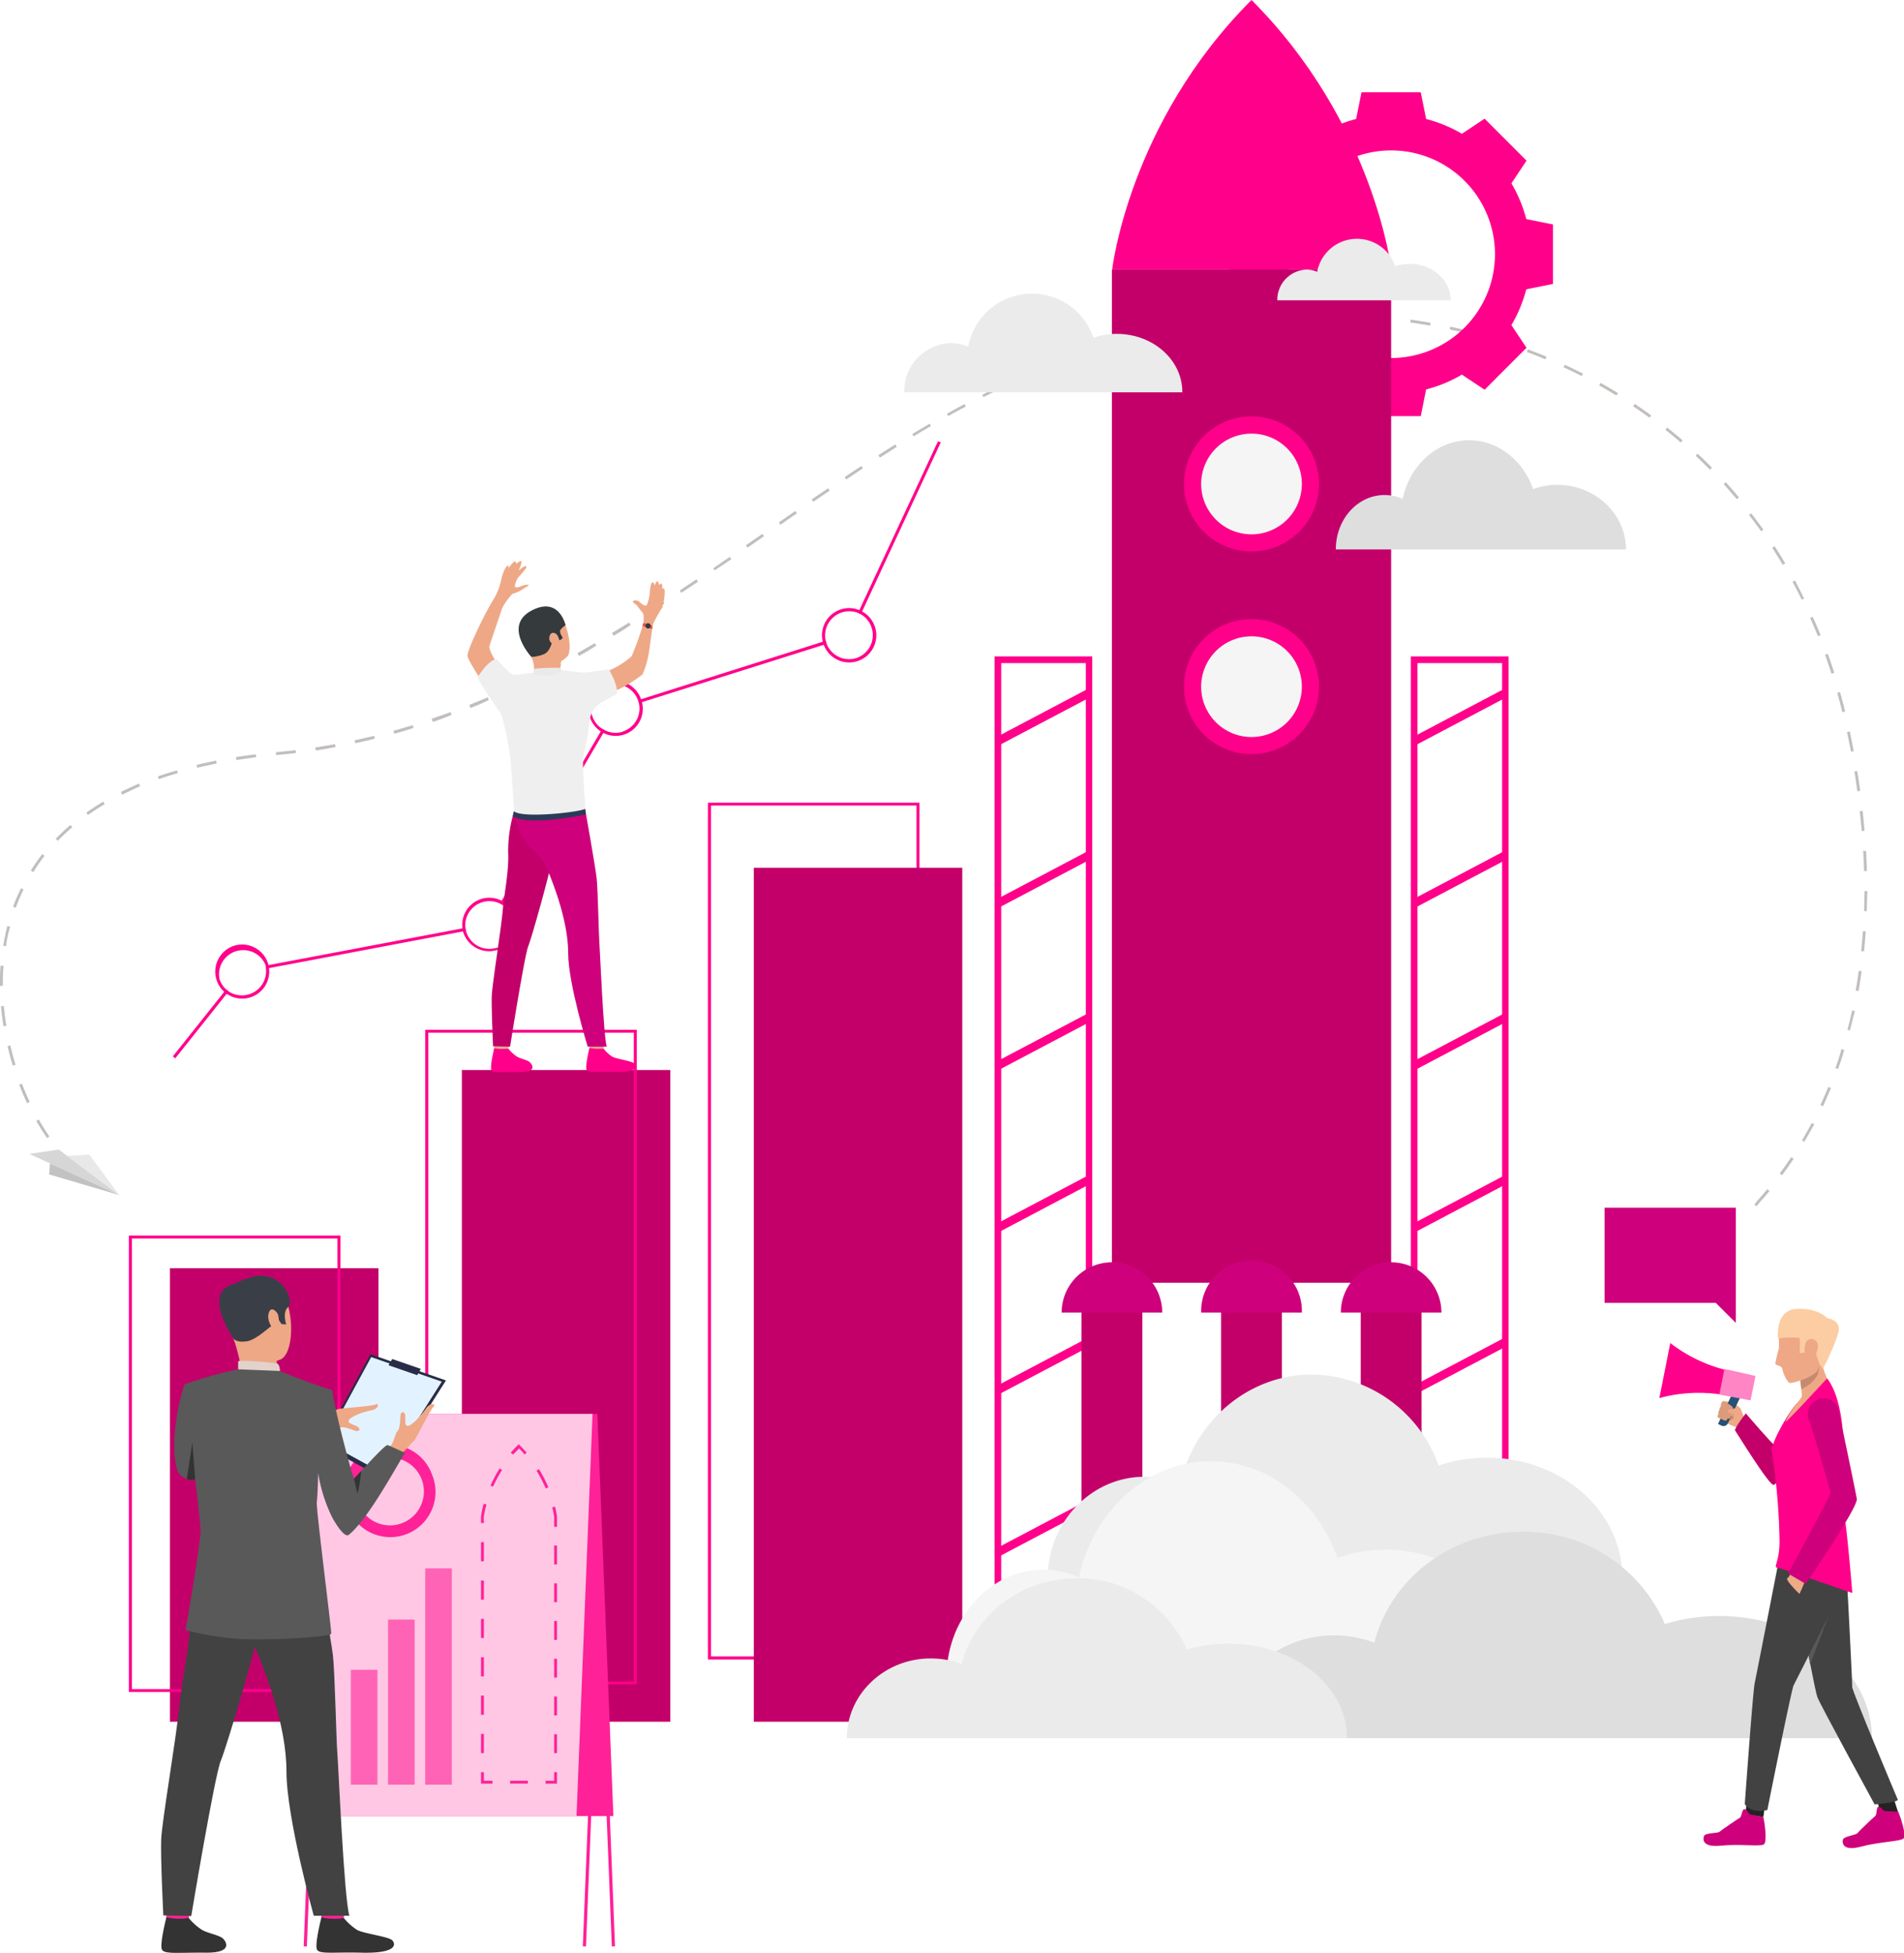 <svg xmlns="http://www.w3.org/2000/svg" viewBox="0 0 315 323.01"><defs><style>.cls-1{fill:#ff008a;}.cls-2{fill:#c2bebc;}.cls-3{fill:#d6d6d6;}.cls-4{fill:#e8e8e8;}.cls-5{fill:#c2c2c2;}.cls-6{fill:#ce007b;}.cls-7{fill:#c3006a;}.cls-8{fill:#ff2198;}.cls-9{fill:#ffc7e4;}.cls-10{fill:#f5f5f5;}.cls-11{fill:#ebebeb;}.cls-12{fill:#dedede;}.cls-13{fill:#ff63b5;}.cls-14{fill:#292c47;}.cls-15{fill:#e3f2ff;}.cls-16{fill:#eea886;}.cls-17{fill:#ead8cf;}.cls-18{fill:#da9b5b;}.cls-19{fill:#333;}.cls-20{fill:#424242;}.cls-21{fill:#3a3f47;}.cls-22{fill:#e2d2ca;}.cls-23{fill:#323657;}.cls-24{fill:#595959;}.cls-25{fill:#2b3b57;}.cls-26{fill:#efefef;}.cls-27{fill:#353a3d;}.cls-28{fill:#eaeaea;}.cls-29{fill:#e55353;}.cls-30{fill:#cf8c6c;}.cls-31{fill:#232323;}.cls-32{fill:#eea987;}.cls-33{fill:#fccca2;}.cls-34{fill:#c48a6f;}.cls-35{fill:#285173;}.cls-36{fill:#db9c7c;}.cls-37{fill:#ff85c4;}</style></defs><g id="Layer_2" data-name="Layer 2"><g id="&#x421;&#x43B;&#x43E;&#x439;_1" data-name="&#x421;&#x43B;&#x43E;&#x439; 1"><path class="cls-1" d="M152.12,274.51h-35V132.78h35ZM117.63,274h34V133.25h-34Z"></path><path class="cls-2" d="M290.65,199.52l-.42-.22a8.9,8.9,0,0,1,.91-1.13c.34-.39.76-.87,1.25-1.46l.36.31c-.49.59-.91,1.07-1.25,1.46A8.53,8.53,0,0,0,290.65,199.52Zm4.17-5.12-.38-.28c.65-.87,1.29-1.79,1.9-2.7l.4.26C296.12,192.61,295.48,193.52,294.82,194.4ZM10,191l-.09-.1.35-.32.08.09Zm288.54-2.1-.41-.25c.55-.93,1.09-1.91,1.61-2.88l.42.21C299.61,186.93,299.07,187.91,298.51,188.86ZM7.79,188.25c-.61-.88-1.21-1.83-1.78-2.83l.41-.23A32.29,32.29,0,0,0,8.18,188ZM301.6,183l-.43-.2c.46-1,.9-2,1.32-3l.43.18C302.51,180.93,302.06,182,301.6,183Zm-297.12-.5c-.46-1-.9-2-1.3-3.08l.44-.17c.4,1,.83,2.06,1.29,3Zm299.63-5.67-.45-.15c.37-1,.71-2.09,1-3.14l.45.14C304.83,174.7,304.47,175.76,304.11,176.79Zm-302-.56c-.32-1.06-.61-2.14-.86-3.22l.46-.11c.25,1.07.53,2.14.86,3.19Zm304-5.8-.46-.11c.27-1.06.53-2.14.77-3.22l.46.1C306.59,168.29,306.33,169.37,306.06,170.43ZM.58,169.74c-.18-1.1-.32-2.22-.41-3.31l.47,0c.09,1.08.23,2.18.41,3.28Zm306.89-5.8-.46-.09c.19-1.07.36-2.17.51-3.26l.47.06C307.84,161.75,307.66,162.86,307.47,163.94ZM0,163.1v-.45c0-1,0-1.94.1-2.89l.48,0c-.07.93-.11,1.89-.11,2.85,0,.15,0,.3,0,.44Zm308.39-5.75-.47,0c.11-1.08.2-2.19.27-3.29l.48,0C308.59,155.15,308.5,156.26,308.39,157.35ZM1,156.52l-.46-.07a31.57,31.57,0,0,1,.68-3.27l.46.12C1.36,154.34,1.13,155.43,1,156.52Zm307.89-5.8-.48,0c0-1.09.06-2.2.06-3.31h.48C308.89,148.5,308.87,149.62,308.84,150.72ZM2.61,150.15,2.16,150a32.23,32.23,0,0,1,1.32-3.07l.42.21A32.23,32.23,0,0,0,2.61,150.15Zm2.9-5.89L5.1,144A31.91,31.91,0,0,1,7,141.28l.37.29A31,31,0,0,0,5.51,144.26Zm302.87-.18c0-1.09-.07-2.2-.14-3.31l.48,0c.06,1.11.11,2.23.14,3.32Zm-298.82-5-.34-.33a32.88,32.88,0,0,1,2.43-2.28l.31.36C11.12,137.56,10.31,138.31,9.56,139.09ZM308,137.47c-.09-1.08-.2-2.19-.32-3.29l.47-.06c.12,1.11.23,2.22.32,3.31ZM14.56,134.81l-.28-.38c.89-.63,1.83-1.25,2.8-1.82l.24.41C16.36,133.59,15.43,134.19,14.56,134.81Zm5.65-3.37L20,131c1-.48,2-.95,3-1.38l.18.43C22.18,130.5,21.17,131,20.21,131.44Zm287.07-.55c-.14-1.08-.31-2.18-.48-3.28l.46-.07c.18,1.09.35,2.2.49,3.29Zm-281-2-.16-.45c1-.36,2.09-.7,3.17-1l.13.46C28.36,128.18,27.31,128.52,26.29,128.88ZM32.63,127l-.12-.46c1.06-.26,2.15-.5,3.25-.72l.09.47C34.76,126.52,33.67,126.76,32.63,127Zm6.48-1.29-.07-.47c1.07-.17,2.17-.32,3.29-.46l.06.47C41.28,125.41,40.18,125.56,39.11,125.73Zm6.56-.81,0-.47h0c1.08-.1,2.17-.21,3.24-.34l.06.47c-1.08.13-2.17.24-3.26.34Zm260.56-.57L306,123.2c-.14-.7-.28-1.41-.43-2.1l.46-.1c.15.7.3,1.41.43,2.11.08.39.15.77.22,1.15Zm-254-.22-.07-.47c1.09-.16,2.19-.34,3.27-.54l.08.47C54.47,123.78,53.36,124,52.27,124.13Zm6.54-1.19-.1-.46c1.07-.23,2.16-.48,3.23-.74l.11.46C61,122.46,59.89,122.71,58.81,122.94Zm6.45-1.57-.12-.46c1-.29,2.12-.6,3.17-.93l.14.46C67.4,120.76,66.32,121.07,65.26,121.37Zm6.36-2-.16-.45c1-.35,2.09-.72,3.12-1.1l.17.44C73.71,118.7,72.65,119.07,71.62,119.42Zm233.22-1.54c-.26-1.07-.55-2.15-.85-3.2l.46-.13c.3,1.06.59,2.14.85,3.21Zm-227-.76-.17-.44c1-.4,2-.82,3.06-1.26l.18.44C79.9,116.29,78.87,116.72,77.85,117.12Zm6.11-2.6-.2-.44c1-.45,2-.92,3-1.4l.21.42C86,113.59,85,114.06,84,114.52Zm6-2.89-.21-.42c1-.49,2-1,2.93-1.53l.22.42C91.89,110.62,90.9,111.14,89.93,111.63Zm213.1-.12c-.34-1-.7-2.1-1.07-3.13l.45-.16c.37,1,.73,2.09,1.07,3.15Zm-207.25-3-.23-.41c1-.53,1.91-1.08,2.88-1.64l.23.41C97.7,107.43,96.73,108,95.78,108.51Zm205-3.22c-.41-1-.84-2-1.29-3l.43-.19c.45,1,.89,2,1.3,3.06Zm-199.26-.11-.25-.4,2.83-1.73.25.41C103.4,104.05,102.45,104.63,101.52,105.18Zm5.64-3.49-.25-.4,2.78-1.79.26.4C109,100.51,108.07,101.12,107.16,101.69Zm190.93-2.44c-.49-1-1-2-1.52-2.94l.42-.22c.52,1,1,2,1.52,3ZM112.72,98.07l-.26-.39,2.75-1.85.27.4Zm5.5-3.71L118,94l2.73-1.88.27.39Zm176.72-.93c-.56-.94-1.14-1.89-1.73-2.81l.39-.26c.6.93,1.19,1.88,1.75,2.83ZM123.68,90.59l-.27-.39,2.72-1.89.27.39Zm167.68-2.71c-.64-.9-1.3-1.8-2-2.68l.37-.28c.67.87,1.34,1.78,2,2.68ZM129.12,86.81l-.27-.39,2.72-1.89.27.39C130.93,85.54,130,86.18,129.12,86.81ZM134.56,83l-.26-.39L137,80.77l.27.39Zm152.77-.42c-.7-.84-1.43-1.68-2.17-2.5l.35-.32c.74.82,1.48,1.67,2.18,2.52ZM140,79.31l-.26-.39,2.76-1.84.26.4ZM282.89,77.7c-.77-.78-1.56-1.56-2.36-2.31l.32-.35c.81.76,1.61,1.54,2.38,2.33Zm-137.32-2-.26-.4,2.8-1.78.25.4Zm132.5-2.5c-.83-.72-1.69-1.43-2.54-2.11l.29-.37c.86.69,1.72,1.4,2.56,2.12Zm-126.89-1-.25-.41,2.85-1.7.24.41C153.09,71,152.13,71.59,151.18,72.17Zm121.72-3.1c-.89-.65-1.8-1.28-2.71-1.89l.27-.4c.91.62,1.83,1.26,2.72,1.91Zm-116-.25-.24-.41c1-.55,1.95-1.09,2.91-1.6l.22.42C158.83,67.74,157.86,68.28,156.89,68.82Zm5.82-3.13-.21-.42c1-.51,2-1,3-1.48l.2.43C164.7,64.69,163.7,65.18,162.71,65.69Zm104.71-.29c-.94-.57-1.9-1.14-2.86-1.67l.23-.42c1,.54,1.93,1.11,2.87,1.68Zm-98.75-2.59-.2-.43c1-.46,2-.91,3.05-1.33l.18.43C170.7,61.91,169.68,62.35,168.67,62.81Zm93-.64c-1-.5-2-1-3-1.44l.2-.43c1,.46,2,1,3,1.45Zm-86.87-1.93-.17-.44c1-.41,2.09-.8,3.12-1.17l.16.45C176.85,59.44,175.81,59.83,174.77,60.24Zm80.87-.83c-1-.42-2-.83-3.08-1.21l.16-.45c1,.39,2.08.8,3.1,1.22ZM181,58l-.14-.45c1.05-.34,2.12-.67,3.17-1l.13.45C183.14,57.35,182.07,57.67,181,58Zm68.42-.91c-1-.34-2.11-.67-3.17-1l.14-.46c1.06.31,2.13.64,3.17,1Zm-62.06-.92-.12-.46,1.5-.37c.57-.13,1.16-.27,1.74-.39l.1.46-1.73.4C188.37,55.93,187.87,56.06,187.38,56.18Zm55.7-.92c-1.06-.26-2.14-.51-3.22-.75l.1-.46c1.08.23,2.17.49,3.24.75Zm-49.24-.53-.09-.46c1.08-.22,2.18-.42,3.26-.61l.08.47C196,54.32,194.92,54.52,193.84,54.73Zm42.77-.85c-1.07-.2-2.17-.37-3.27-.53l.07-.47c1.1.16,2.2.34,3.29.53Zm-36.25-.28-.07-.46c1.1-.17,2.21-.32,3.29-.45l.06.47C202.56,53.29,201.45,53.44,200.36,53.6Zm29.7-.67c-1.08-.12-2.19-.23-3.29-.32l0-.47c1.1.09,2.21.19,3.31.32Zm-23.13-.12,0-.48c1.1-.1,2.22-.19,3.31-.26l0,.47C209.14,52.61,208,52.7,206.93,52.81Zm16.54-.41c-1.1,0-2.21-.09-3.31-.11v-.47c1.1,0,2.22,0,3.32.11Zm-9.93,0,0-.47c1.11,0,2.23-.07,3.32-.09v.48C215.75,52.29,214.64,52.32,213.54,52.36Z"></path><path class="cls-1" d="M252.51,36.24a23,23,0,0,0-2.46-5.91l2.5-3.76-3.47-3.47-3.46-3.47-3.76,2.5a23,23,0,0,0-5.92-2.45l-.89-4.42h-9.8l-.89,4.42a23,23,0,0,0-5.92,2.45l-3.76-2.5-3.47,3.47-3.46,3.47,2.5,3.76a22.65,22.65,0,0,0-2.46,5.91l-4.42.89v9.81l4.42.89a22.86,22.86,0,0,0,2.46,5.92l-2.5,3.75L211.21,61l3.47,3.47,3.76-2.5a22.69,22.69,0,0,0,5.92,2.45l.89,4.42h9.8l.89-4.42a22.69,22.69,0,0,0,5.92-2.45l3.76,2.5L249.08,61l3.47-3.47-2.5-3.75a23.21,23.21,0,0,0,2.46-5.92l4.42-.89V37.13Zm-22.36,23A17.18,17.18,0,1,1,247.33,42,17.18,17.18,0,0,1,230.15,59.22Z"></path><path class="cls-1" d="M37.43,163.66a3.12,3.12,0,0,0,.4.32l-.32.4L29,175.06l-.4-.32,8.5-10.68Z"></path><path class="cls-1" d="M77,153.47a3.06,3.06,0,0,0,.1.51l-.51.09-32.06,6.07-.5.09a4.37,4.37,0,0,0-.09-.5l.5-.09,32.06-6.07Z"></path><path class="cls-1" d="M100.08,120.79l-.26.45-16.38,28-.26.44a3.83,3.83,0,0,0-.44-.25L83,149l16.38-28,.25-.44A4,4,0,0,0,100.08,120.79Z"></path><path class="cls-1" d="M136.68,106.27a2.25,2.25,0,0,0,.08.24l-31,9.78c0-.08,0-.16-.07-.24l-.09-.24L136.61,106A2.33,2.33,0,0,0,136.68,106.27Z"></path><path class="cls-1" d="M155.64,73.18l-13,27.95-.21.46-.47-.22.22-.46L155.18,73Z"></path><path class="cls-1" d="M38.75,156.44a4.49,4.49,0,0,0-2.93,5.63,4.37,4.37,0,0,0,1.29,2,4,4,0,0,0,.4.32,4.48,4.48,0,0,0,7-4.24,4,4,0,0,0-.09-.5c0-.09-.05-.18-.07-.27A4.5,4.5,0,0,0,38.75,156.44ZM44,160.23A4,4,0,0,1,37.83,164a3.12,3.12,0,0,1-.4-.32,3.87,3.87,0,0,1-1.12-1.75,4,4,0,0,1,7.58-2.39l.06.21A4.37,4.37,0,0,1,44,160.23Z"></path><path class="cls-1" d="M83.44,149.25A4.91,4.91,0,0,0,83,149a4.48,4.48,0,0,0-6.49,4.57,4.37,4.37,0,0,0,.09.5c0,.09.05.18.08.27a4.49,4.49,0,0,0,8.56-2.7A4.55,4.55,0,0,0,83.44,149.25Zm-1.29,7.53a4,4,0,0,1-5-2.6l-.06-.2a3.06,3.06,0,0,1-.1-.51,4,4,0,0,1,5.73-4,3.83,3.83,0,0,1,.44.25,4,4,0,0,1-1,7.09Z"></path><path class="cls-1" d="M106.05,115.65a4.48,4.48,0,0,0-8.47,2.94,4.45,4.45,0,0,0,1.8,2.39l.44.26a4.48,4.48,0,0,0,6.38-5.1c0-.08,0-.16-.07-.25A2.25,2.25,0,0,0,106.05,115.65Zm-3,5.38a3.9,3.9,0,0,1-3-.24,4,4,0,1,1,5.48-5l.09.24c0,.08,0,.16.07.24A4,4,0,0,1,103.05,121Z"></path><path class="cls-1" d="M142.59,101.13a3.88,3.88,0,0,0-.46-.22,4.43,4.43,0,0,0-3-.11,4.48,4.48,0,0,0-3,5.38,2.17,2.17,0,0,0,.07.24c0,.08.05.17.08.24a4.49,4.49,0,1,0,6.32-5.53Zm-.93,7.73a4,4,0,0,1-4.9-2.35,2.25,2.25,0,0,1-.08-.24,2.33,2.33,0,0,1-.07-.25,4,4,0,0,1,5.3-4.65l.47.22a4,4,0,0,1-.72,7.27Z"></path><path class="cls-1" d="M180.7,284.19H164.54V108.58H180.7Zm-15.06-1.11h14V109.69h-14Z"></path><rect class="cls-1" x="164.11" y="278.96" width="17.03" height="1.4" transform="translate(-110.5 112.77) rotate(-27.8)"></rect><rect class="cls-1" x="164.11" y="252.13" width="17.03" height="1.4" transform="translate(-97.98 109.67) rotate(-27.8)"></rect><rect class="cls-1" x="164.11" y="225.29" width="17.03" height="1.4" transform="translate(-85.47 106.57) rotate(-27.8)"></rect><rect class="cls-1" x="164.11" y="198.45" width="17.03" height="1.4" transform="translate(-72.98 103.56) rotate(-27.82)"></rect><rect class="cls-1" x="164.11" y="171.62" width="17.03" height="1.4" transform="translate(-60.46 100.46) rotate(-27.82)"></rect><rect class="cls-1" x="164.11" y="144.78" width="17.03" height="1.4" transform="translate(-47.93 97.32) rotate(-27.81)"></rect><rect class="cls-1" x="164.11" y="117.94" width="17.03" height="1.4" transform="translate(-35.41 94.22) rotate(-27.81)"></rect><path class="cls-1" d="M249.57,284.19H233.41V108.58h16.16Zm-15.06-1.11h14V109.69h-14Z"></path><rect class="cls-1" x="232.98" y="278.96" width="17.03" height="1.4" transform="translate(-102.56 144.9) rotate(-27.8)"></rect><rect class="cls-1" x="232.98" y="252.13" width="17.03" height="1.4" transform="translate(-90.04 141.81) rotate(-27.8)"></rect><rect class="cls-1" x="232.98" y="225.29" width="17.03" height="1.4" transform="translate(-77.53 138.71) rotate(-27.8)"></rect><rect class="cls-1" x="232.98" y="198.45" width="17.03" height="1.4" transform="translate(-65.03 135.71) rotate(-27.82)"></rect><rect class="cls-1" x="232.98" y="171.62" width="17.03" height="1.4" transform="translate(-52.51 132.61) rotate(-27.82)"></rect><rect class="cls-1" x="232.98" y="144.78" width="17.03" height="1.4" transform="translate(-39.98 129.46) rotate(-27.81)"></rect><rect class="cls-1" x="232.98" y="117.94" width="17.03" height="1.4" transform="translate(-27.46 126.36) rotate(-27.81)"></rect><polygon class="cls-3" points="19.73 197.69 4.85 190.88 9.72 190.16 19.73 197.69"></polygon><polygon class="cls-4" points="19.73 197.69 14.78 191 11.1 191.2 19.73 197.69"></polygon><polygon class="cls-5" points="8.27 192.45 8.13 194.27 19.73 197.69 8.27 192.45"></polygon><polygon class="cls-6" points="265.46 199.78 287.18 199.78 287.18 215.52 287.18 218.83 283.86 215.52 265.46 215.52 265.46 199.78"></polygon><rect class="cls-7" x="183.96" y="44.59" width="46.19" height="167.6"></rect><rect class="cls-7" x="124.71" y="143.55" width="34.49" height="141.26"></rect><rect class="cls-7" x="76.41" y="177" width="34.49" height="107.81"></rect><path class="cls-1" d="M105.35,278.63h-35V170.35h35Zm-34.49-.47h34V170.82h-34Z"></path><rect class="cls-7" x="28.12" y="209.79" width="34.49" height="75.02"></rect><path class="cls-1" d="M56.32,279.89h-35v-75.5h35Zm-34.49-.48h34V204.87h-34Z"></path><polygon class="cls-8" points="96.95 321.98 96.42 321.96 99.06 255.7 53.41 255.7 50.77 321.98 50.24 321.96 52.91 255.17 99.61 255.17 96.95 321.98"></polygon><polygon class="cls-8" points="101.22 321.98 98.58 255.7 52.93 255.7 55.57 321.96 55.05 321.98 52.38 255.17 99.09 255.17 101.75 321.96 101.22 321.98"></polygon><polygon class="cls-8" points="55.31 300.42 101.48 300.42 98.83 233.89 52.66 233.89 55.31 300.42"></polygon><polygon class="cls-9" points="95.38 300.42 49.2 300.42 51.85 233.89 98.03 233.89 95.38 300.42"></polygon><path class="cls-8" d="M71.57,244.2a7.48,7.48,0,1,0-14.09,5,3.66,3.66,0,0,0,.18.46,7.48,7.48,0,0,0,13.91-5.5ZM66.41,252a5.59,5.59,0,0,1-6.16-1.65,5.52,5.52,0,0,1-.87-1.39c-.05-.12-.1-.23-.14-.35a5.62,5.62,0,0,1,5.11-7.5A5.61,5.61,0,0,1,66.41,252Z"></path><path class="cls-1" d="M207.05,0C186.73,20.33,184,44.59,184,44.59h46.19S227.38,20.33,207.05,0Z"></path><path class="cls-8" d="M86.81,240.61c-.3-.36-.62-.71-.94-1-.33.33-.65.68-1,1l-.36-.31c.36-.43.75-.84,1.14-1.23l.17-.17.16.17a16.6,16.6,0,0,1,1.14,1.23Z"></path><path class="cls-8" d="M80.05,290h-.47v-3.17h.47Zm0-6.34h-.47v-3.18h.47Zm0-6.35h-.47v-3.17h.47Zm0-6.34h-.47v-3.18h.47Zm0-6.35h-.47v-3.17h.47Zm0-6.35h-.47v-3.17h.47Zm0-6.34h-.47v-1h0a13.28,13.28,0,0,1,.45-2.19l.46.13a15.75,15.75,0,0,0-.46,2.08Zm1.53-6-.43-.19a22.54,22.54,0,0,1,1.51-2.83l.4.25A22.93,22.93,0,0,0,81.58,245.9Z"></path><polygon class="cls-8" points="81.48 295.05 79.58 295.05 79.58 293.15 80.05 293.15 80.05 294.57 81.48 294.57 81.48 295.05"></polygon><rect class="cls-8" x="84.4" y="294.57" width="2.93" height="0.47"></rect><polygon class="cls-8" points="92.15 295.05 90.26 295.05 90.26 294.57 91.68 294.57 91.68 293.15 92.15 293.15 92.15 295.05"></polygon><path class="cls-8" d="M92.15,290h-.47v-3.12h.47Zm0-6.24h-.47v-3.12h.47Zm0-6.25h-.47v-3.12h.47Zm0-6.24h-.47v-3.12h.47Zm0-6.24h-.47v-3.12h.47Zm0-6.24h-.47v-3.13h.47Z"></path><path class="cls-8" d="M92.15,252.57h-.47v-1.64a13,13,0,0,0-.32-1.58l.46-.12a12,12,0,0,1,.33,1.66v1.68Z"></path><path class="cls-8" d="M90.29,246.22a22.12,22.12,0,0,0-1.53-2.94l.41-.25a21.8,21.8,0,0,1,1.55,3Z"></path><path class="cls-10" d="M235.59,263.87a18.89,18.89,0,0,0-5.45.8A15.59,15.59,0,0,0,201,266.54a11.45,11.45,0,0,0-4-.73A10.62,10.62,0,0,0,186,276.16h64.88C250.92,269.37,244.06,263.87,235.59,263.87Z"></path><path class="cls-11" d="M184.76,55.23a12,12,0,0,0-3.87.63,10.73,10.73,0,0,0-20.71,1.48,7.2,7.2,0,0,0-2.86-.58,7.94,7.94,0,0,0-7.72,8.14h46C195.64,59.56,190.77,55.23,184.76,55.23Z"></path><path class="cls-11" d="M233.24,43.65a7.61,7.61,0,0,0-2.41.39,6.69,6.69,0,0,0-12.91.92,4.6,4.6,0,0,0-1.78-.36,5,5,0,0,0-4.82,5.08H240C240,46.35,237,43.65,233.24,43.65Z"></path><path class="cls-12" d="M257.64,80.2a11.9,11.9,0,0,0-4,.7c-1.66-4.73-5.77-8.07-10.58-8.07-5.35,0-9.84,4.13-11,9.7a7.32,7.32,0,0,0-3-.64c-4.45,0-8.06,4-8.06,9H269C269,85,263.91,80.2,257.64,80.2Z"></path><rect class="cls-13" x="70.35" y="259.44" width="4.4" height="35.78"></rect><rect class="cls-13" x="64.2" y="267.91" width="4.4" height="27.31"></rect><rect class="cls-13" x="58.04" y="276.22" width="4.4" height="19"></rect><polygon class="cls-14" points="53.16 238.96 63.45 244.61 73.78 228.35 61.28 224.01 53.16 238.96"></polygon><polygon class="cls-15" points="53.81 238.47 63.43 243.76 73.09 228.55 61.41 224.49 53.81 238.47"></polygon><path class="cls-16" d="M50.28,235.62s1.79-.85,2.58-1.3,2.81-1.06,3-1.21,6-.5,6.35-.81.7.72-.81,1-3.62,1.14-3.73,1.73,1.55.73,1.72,1.21,0,.38-.29.49-2-.87-2.75-.59-1.94-.11-2.53.1l-3.44,1.16Z"></path><path class="cls-17" d="M53.52,236.89l.92-.34s-1.15-2.7-1.65-2.64-1.31.27-1.31.27Z"></path><path class="cls-18" d="M53.73,237.36c-.12-.09-2-3.63-2-3.63l-3.94.54L50,238.45Z"></path><path class="cls-16" d="M64,242.57s1.5-1.35,2.23-1.92,2.09-2.23,2.29-2.33,2.82-5.45,3.24-5.66-.4-.94-1.3.35-2.48,3-3.09,2.85-.08-1.75-.47-2.1-.38-.1-.57.08,0,2.21-.52,2.82-.65,1.87-1.07,2.35-2.44,2.79-2.44,2.79Z"></path><path class="cls-8" d="M31.54,315s-.32,2.26-.36,2.6-3.62-.2-3.62-.2l-.29-2.69S31.1,314.63,31.54,315Z"></path><path class="cls-19" d="M31.21,317.26a9.61,9.61,0,0,0,2.24,2c1.09.59,2.82.83,3.47,1.44.46.45,1.7,2.35-2.86,2.31s-6.75.27-7.24-.46.71-5.4.71-5.4A9.56,9.56,0,0,0,31.21,317.26Z"></path><path class="cls-8" d="M57.19,315s-.32,2.26-.36,2.6-3.62-.2-3.62-.2l-.29-2.69S56.75,314.63,57.19,315Z"></path><path class="cls-19" d="M56.87,317.26a9.47,9.47,0,0,0,2.23,2c1.09.59,5.13,1.08,5.78,1.69.47.45,1.25,2.23-5.16,2.06-4.56-.11-6.76.27-7.25-.46s.71-5.4.71-5.4A8.65,8.65,0,0,0,56.87,317.26Z"></path><path class="cls-20" d="M34.51,256.9s-3.37,5.35-3.12,10.18-1.22,10.1-1.72,15.15c-.56,5.63-2.87,18.95-3,22s.35,12.62.35,12.62l4.62.1s3.88-23.28,4.88-25.66,6-19.31,6.15-21.21S34.51,256.9,34.51,256.9Z"></path><path class="cls-20" d="M52.21,257.63s2.54,13.24,2.87,16.2.56,14.3.73,16.15,1.11,24.18,2,26.93h-5.9S47.39,300.67,47.39,293s-3.5-16.7-5.76-21.77S34.2,266,32.81,256.63C32.81,256.63,50.33,254.65,52.21,257.63Z"></path><path class="cls-16" d="M40.12,212s4.52-1.68,6.6,1.75,1.88,10.32-.4,11.17-5.69.4-6.86-1.75a17.29,17.29,0,0,1-2.16-7.34A4.51,4.51,0,0,1,40.12,212Z"></path><path class="cls-16" d="M45.83,225a3.81,3.81,0,0,0,.13,1.82c.31.6-5.85.62-5.85.62a40.44,40.44,0,0,0-1.45-6C37.71,218.69,45.83,225,45.83,225Z"></path><path class="cls-21" d="M38.66,221.45s.42.7,2.16.43,3.85-2.58,4.58-2.83.73-.68.73-.68l.45.66.77.05s-.7-2.07.36-2.91-1.1-6.68-6.67-4.74c0,0-4.27,1.18-4.12,3.61S37.7,220.24,38.66,221.45Z"></path><path class="cls-22" d="M46.32,226.79s0-1.15-.54-1.26-5.74-.61-6.38-.36v1.34S40.63,227.27,46.32,226.79Z"></path><path class="cls-16" d="M46,217.48c-.1-.4-1.13-1.57-1.53-.32s.6,2.92,1.16,2.78S46.26,218.52,46,217.48Z"></path><path class="cls-23" d="M67,240.35h0S67.07,240.36,67,240.35Z"></path><path class="cls-24" d="M30.71,269.64A48.24,48.24,0,0,0,38.2,271c4.72.52,16.52-.19,16.6-.74s-2.54-20.78-2.39-21.82.23-4.75.23-4.75A25.77,25.77,0,0,0,55,251.09c.45.82,2,3.38,2.7,2.8,3.53-2.82,9-13.45,9.35-13.54-.29-.13-2.59-1.19-2.92-1.3s-2.83,2.61-4.37,4.28l-1.18,1.29c-.45-1-2.07-7.33-2.58-9.52-1.14-4.93-1-5.14-1-5.14-3.46-1-8.7-3.17-8.7-3.17l-6.92-.28A67.35,67.35,0,0,0,30.55,229c-.24.1-.24,5.66-.89,7.12l2.08,4.37s1.19,8.67,1.44,12.52C33.3,254.82,30.71,269.64,30.71,269.64Z"></path><path class="cls-24" d="M29.38,243.37a2.68,2.68,0,0,0,1.53,1.29,2,2,0,0,0,1.11.12l.27-.05h0l4.74-.88s1-11.94-6.48-14.8C30.35,229.1,27.72,238,29.38,243.37Z"></path><path class="cls-19" d="M30.91,244.66h0a2,2,0,0,0,1.11.12l.27-.05h0l-.47-6.1Z"></path><path class="cls-19" d="M58.56,244.62l.58,2.45a19.35,19.35,0,0,0,.6-3.74Z"></path><path class="cls-21" d="M38.83,212.38s-5.68.57-.1,9.2Z"></path><polygon class="cls-14" points="69.02 227.48 69.62 226.44 64.89 224.81 64.28 225.84 69.02 227.48"></polygon><path class="cls-1" d="M218.22,80.05a11.17,11.17,0,1,1-11.17-11.17A11.17,11.17,0,0,1,218.22,80.05Z"></path><circle class="cls-1" cx="207.05" cy="113.58" r="11.17"></circle><path class="cls-10" d="M215.38,113.58a8.33,8.33,0,1,1-8.33-8.32A8.33,8.33,0,0,1,215.38,113.58Z"></path><path class="cls-10" d="M215.38,80.05a8.33,8.33,0,1,1-8.33-8.32A8.32,8.32,0,0,1,215.38,80.05Z"></path><path class="cls-16" d="M94,108.39s.78-1.37-.47-5.07a3.72,3.72,0,0,0-6.71-1c-1.33,2.29-.88,3.71,1.07,6.3S93.2,109.57,94,108.39Z"></path><path class="cls-16" d="M84.31,171.92s-.21,1.51-.24,1.74-2.3-.13-2.3-.13l-.18-1.81A12.46,12.46,0,0,1,84.31,171.92Z"></path><path class="cls-1" d="M84.1,173.47a6.29,6.29,0,0,0,1.42,1.31c.69.4,1.79.55,2.2,1s1.09,1.58-1.81,1.55-4.29.18-4.6-.31.45-3.62.45-3.62A8.41,8.41,0,0,0,84.1,173.47Z"></path><path class="cls-16" d="M100.06,171.92s-.21,1.51-.23,1.74-2.3-.13-2.3-.13l-.19-1.81A12.46,12.46,0,0,1,100.06,171.92Z"></path><path class="cls-1" d="M99.85,173.47a6.29,6.29,0,0,0,1.42,1.31c.7.4,3.26.72,3.67,1.14s.8,1.49-3.28,1.38c-2.89-.08-4.29.18-4.6-.31s.45-3.62.45-3.62A11.91,11.91,0,0,0,99.85,173.47Z"></path><path class="cls-7" d="M85.07,134.16a22.71,22.71,0,0,0-1,6.75c.15,3.12-.6,6.54-.91,9.8-.35,3.64-1.76,12.25-1.81,14.2s.22,8.16.22,8.16l2.82.07s2.38-15.06,3-16.6,3.66-12.48,3.77-13.71S85.07,134.16,85.07,134.16Z"></path><path class="cls-6" d="M96.79,133.78s1.71,9.59,1.92,11.5.34,9.25.44,10.45.68,15.63,1.23,17.41H97.23S94,162.64,94,157.67s-2.15-10.8-3.53-14.07-4.55-3.36-5.4-9.44C85.07,134.16,95.64,131.85,96.79,133.78Z"></path><path class="cls-16" d="M92.87,109.37a2.77,2.77,0,0,0,0,1.77c.36.74-4.54.3-4.54.3a5.27,5.27,0,0,0-.42-2.78C87.28,107.4,92.87,109.37,92.87,109.37Z"></path><path class="cls-25" d="M84.85,135s1.76,1.81,12.09-.28l-.15-.89L85,134.23Z"></path><path class="cls-16" d="M93.61,111.38s1.81.18,2.33.28,4-.62,4.71-.69a14.72,14.72,0,0,0,3.85-2.41,50.13,50.13,0,0,0,2-5.64c.1-1,1.71-.46,1.57.2-.26,1.23-.59,4.24-.77,5.11a14.13,14.13,0,0,1-1,3.33,21.38,21.38,0,0,1-5.72,3.23,22.5,22.5,0,0,0-4.7,2.19H82.6s-5.14-7.35-5.25-8.46,3.59-8.46,4.33-9.38,1.8.3,1.8.3-2.21,6.48-2.5,7.41,2.57,5,3.36,5,2.8-.24,3.7-.28a6.09,6.09,0,0,0,1.85-.43Z"></path><path class="cls-26" d="M99.31,116.29a4.26,4.26,0,0,0-1.77,2.92,36.67,36.67,0,0,1-1,5.75c-.29,1,.26,8.23.33,8.75s-10.22,1.74-11.8.52c0,0-.45-6.76-.63-8.68A50.61,50.61,0,0,0,83,118.36c-.29-.63-3.87-5.65-4-6.31,0,0,1.85-3,3.18-3,0,0,2.11,2.47,2.8,2.58a40.14,40.14,0,0,0,4.9-.66s.46.62,2.91-.12l3.39.39c.57.08,4.56-.5,4.56-.5s1.6,2.71,1.32,4.07Z"></path><path class="cls-16" d="M106.36,103.5s.36-1.71-.08-2.2a13.05,13.05,0,0,1-.89-1.13c-.06-.11-.7-.48-.7-.65s.63-.4,1.17.1.88.62,1.1.56a6.73,6.73,0,0,0,.56-2.31c0-.45.2-1.63.48-1.55s.27.6.27.6.32-.9.54-.72.19.61.19.61.41-.5.52-.13a1.25,1.25,0,0,1,0,.69s.42-.23.45.34a8.87,8.87,0,0,1-.43,2.84,24.75,24.75,0,0,0-1.55,2.77C107.86,103.93,106.36,103.5,106.36,103.5Z"></path><path class="cls-16" d="M83.12,100.49a11.38,11.38,0,0,1,1.65-2.25,6.85,6.85,0,0,0,1.53-.66c.51-.36,1.19-.67,1.16-.79s-.65-.08-1.3.2-.94.15-1,0a3.79,3.79,0,0,1,.55-1.43c.19-.25,1.59-1.66,1.36-1.87s-1.14.57-1.29.73c0,0,.72-1.53.44-1.6s-.81.47-.81.47.06-1.31-1.34.81c0,0,.29-.7-.14-.47s-.85,1.55-1,2.21a10.28,10.28,0,0,1-1.27,3.3C81.15,99.65,83.12,100.49,83.12,100.49Z"></path><path class="cls-27" d="M87.91,108.66a5.82,5.82,0,0,0,2-.42c1.38-.48,1.48-2.89,1.78-2.6a.87.87,0,0,0,1.41-.17s-.67-.88-.36-1.31a3.46,3.46,0,0,1,.82-.74s-1-4.67-5.38-2.54C83,103.37,87.91,108.66,87.91,108.66Z"></path><path class="cls-28" d="M92.87,111.14l-.15-.67a35.93,35.93,0,0,0-4.35.16l-.16.81A6,6,0,0,0,92.87,111.14Z"></path><path class="cls-16" d="M92.18,105.05c-.26-.43-1.2-.71-1.31.49-.09.93,1.69,1.95,1.7,1.08A2.58,2.58,0,0,0,92.18,105.05Z"></path><path class="cls-29" d="M106.42,103.11a2.76,2.76,0,0,1,1.51.47,1,1,0,0,1-.08.5,6.07,6.07,0,0,0-1.56-.48S106.3,103.23,106.42,103.11Z"></path><path class="cls-27" d="M107.62,103.36a.44.44,0,0,1-.23.57.43.43,0,0,1-.34-.8A.44.44,0,0,1,107.62,103.36Z"></path><rect class="cls-7" x="178.93" y="212.7" width="10.06" height="42.71"></rect><rect class="cls-7" x="202.02" y="212.7" width="10.06" height="42.71"></rect><rect class="cls-7" x="225.12" y="212.7" width="10.06" height="42.71"></rect><path class="cls-6" d="M215.38,217.13H198.73a8.33,8.33,0,1,1,16.65,0Z"></path><path class="cls-6" d="M238.47,217.13H221.83a8.32,8.32,0,1,1,16.64,0Z"></path><path class="cls-11" d="M246,241.13a25,25,0,0,0-8,1.3,22.54,22.54,0,0,0-20.93-15.06c-10.58,0-19.45,7.72-21.83,18.11a15.18,15.18,0,0,0-5.91-1.19c-8.81,0-16,7.53-16,16.82h95.09C268.48,250.07,258.42,241.13,246,241.13Z"></path><path class="cls-10" d="M229.26,256.34a23.71,23.71,0,0,0-8,1.38c-3.27-9.35-11.4-16-20.93-16-10.58,0-19.45,8.18-21.83,19.2a14.54,14.54,0,0,0-5.91-1.26c-8.81,0-16,8-16,17.84h95.09C251.73,265.83,241.67,256.34,229.26,256.34Z"></path><path class="cls-12" d="M284.44,267.32a30.85,30.85,0,0,0-9,1.32,25.29,25.29,0,0,0-23.53-15.25c-11.89,0-21.86,7.82-24.54,18.34a18.72,18.72,0,0,0-6.64-1.21c-9.9,0-17.93,7.63-17.93,17H309.7C309.7,276.39,298.39,267.32,284.44,267.32Z"></path><path class="cls-11" d="M203.33,271.89a23.85,23.85,0,0,0-7,1,19.55,19.55,0,0,0-18.21-11.81c-9.2,0-16.92,6.05-19,14.19a14.52,14.52,0,0,0-5.14-.93c-7.66,0-13.88,5.91-13.88,13.19h82.74C222.88,278.91,214.13,271.89,203.33,271.89Z"></path><path class="cls-16" d="M288.52,234.4l-.58-1.43a3.15,3.15,0,0,0-1.16-.8,3.89,3.89,0,0,0-1.61-.4.62.62,0,0,0-.36.33,1.23,1.23,0,0,0-.09.56.67.67,0,0,0-.24.6.6.6,0,0,0-.13.65s-.27.25-.14.52a4,4,0,0,1,.63.48,10,10,0,0,0,2.3,1.13S288.3,236.06,288.52,234.4Z"></path><path class="cls-30" d="M286.74,233.72a3.44,3.44,0,0,0,.08.87c.09.19-1.37.62-1.37.62S285.92,233.73,286.74,233.72Z"></path><polygon class="cls-31" points="314.01 299.73 313.37 297.74 310.67 298.18 311.08 299.97 314.01 299.73"></polygon><polygon class="cls-31" points="291.88 299.49 291.73 300.58 288.77 300.09 288.93 298.46 291.88 299.49"></polygon><path class="cls-20" d="M298.28,268.87s.43,2.38.94,5l.27,1.39c.49,2.53,1,5,1.18,5.48.41,1.15,9.47,17.74,9.47,17.74s3.7-.29,3.84-.76c0,0-7.59-18-7.55-18.67s-.93-19.12-.93-19.12S298.48,267.81,298.28,268.87Z"></path><path class="cls-20" d="M294.14,258.89S290.6,277,290.3,278.41s-1.64,20-1.64,20,.79,1.64,3.73,1c0,0,4-20,4.35-20.63,1.31-2.59,7.74-15.17,8.37-17a10.88,10.88,0,0,0,.44-3.89S300.77,255.23,294.14,258.89Z"></path><path class="cls-7" d="M295.63,235.4s-1.55,3.87-1.94,3.75-4.86-5.35-4.86-5.35-2,2.55-1.77,2.84,5.66,9.17,6.38,9,4-5.51,4-5.51S297.59,236.1,295.63,235.4Z"></path><path class="cls-1" d="M302.28,228a64.78,64.78,0,0,0-5.14,4.3c-1.12,1.22-4.18,6.29-4,7.81a109.2,109.2,0,0,1,1.27,14.8c0,3.48-1.08,4.36-.39,4.41s10.93,3.74,12.43,4.18c0,0-1-12.22-1.48-13.63S306.6,233.68,302.28,228Z"></path><path class="cls-1" d="M276.33,222.16l-.9,4.55-.91,4.56a24.81,24.81,0,0,1,11.05-.45l.39-2,.41-2A25,25,0,0,1,276.33,222.16Z"></path><path class="cls-6" d="M291.73,300.58s-2.23-.43-2.31-.5-.56-.95-.91-.79-.34,1.22-.68,1.41-3,2-3.33,2.3-2.34.14-2.58.71-.25,1.91,2.76,1.6,6.45.17,7.1-.19S291.93,301.45,291.73,300.58Z"></path><path class="cls-6" d="M314.05,299.68s-2.27-.07-2.36-.13-.7-.84-1-.64-.15,1.27-.45,1.5-2.65,2.44-2.92,2.81-2.29.51-2.43,1.11.06,1.93,3,1.14,6.39-.86,7-1.32S314.39,300.5,314.05,299.68Z"></path><path class="cls-32" d="M296.41,259.73s-.28,1.1-.71,1.34,2,2.6,2,2.6a20.41,20.41,0,0,0,1-2.41A14.73,14.73,0,0,0,296.41,259.73Z"></path><path class="cls-6" d="M304.07,232.78s2.89,13.75,3.12,15.16S298.72,262,298.72,262l-2.9-1.71s7-12.77,7-13.35-3.37-11.67-3.37-11.67a2.62,2.62,0,1,1,4.61-2.48Z"></path><path class="cls-16" d="M302.28,228s-7.34,8-6.89,7.13c1.61-3.17,2.74-3.71,2.71-4.3s-.19-1.77-.22-2.21c-.06-.84-.12-1.52-.12-1.52s3.64-5.12,3.48-3.37A10.57,10.57,0,0,0,302.28,228Z"></path><path class="cls-16" d="M295.29,218.57a17.93,17.93,0,0,0-1,2.92,14.06,14.06,0,0,1,0,1.62,22.78,22.78,0,0,0-.58,2.43c.08.46,1.06.22,1.19,1s.85,2.2,1.2,2.22c.91.08,4.39-1.34,4.61-2.07s1.48-4.78,1.87-5.55-6.12-5-6.72-3.78Z"></path><path class="cls-33" d="M304.16,220.32c.46-2-1.85-2.25-1.85-2.25s-1.51-1.75-5.11-1.55-3.05,4.91-3.05,4.91a13.57,13.57,0,0,1,3.58-.1,16.74,16.74,0,0,1,0,2.5l1.36-.12s-.15-1.78.5-1.86.87,3.77,2.08,4.61a1.21,1.21,0,0,1,.17-.53h0a17.13,17.13,0,0,0,.94-2A22.35,22.35,0,0,0,304.16,220.32Z"></path><path class="cls-16" d="M298.69,222.28a1,1,0,0,1,1.7-.48c.87.64,0,2.94-.87,2.92S298.33,223.46,298.69,222.28Z"></path><path class="cls-34" d="M300.93,226.05a2.6,2.6,0,0,1-.38.89,7.66,7.66,0,0,1-2.69,1.41l.14,1.42S301.08,228.58,300.93,226.05Z"></path><path class="cls-35" d="M284.75,235.8l-.52-.25,2.35-5,1.31.62-2,4.22A.81.81,0,0,1,284.75,235.8Z"></path><path class="cls-36" d="M285.33,231.85s1.46.8,1.36,1.06a.42.42,0,0,1-.29.28l.46.61s.07.57-.57.48c0,0,.12.53-.49.37,0,0-.07.38-.37.36a5.61,5.61,0,0,1-1.22-.58s-.14-.2.14-.52a.6.6,0,0,1,.13-.65.64.64,0,0,1,.24-.6s-.13-.72.45-.89Z"></path><polygon class="cls-37" points="289.62 231.65 284.45 230.69 285.29 226.44 290.43 227.61 289.62 231.65"></polygon><path class="cls-16" d="M287.89,232.94a5.87,5.87,0,0,0-1.78.22c-.14.06-.27.14-.27.3s.22.35.72.39a4.14,4.14,0,0,1,1.12.32S288.21,234.06,287.89,232.94Z"></path><path class="cls-24" d="M299.22,273.88l.27,1.39,2.94-7.78Z"></path><path class="cls-6" d="M192.28,217.13H175.64a8.32,8.32,0,1,1,16.64,0Z"></path></g></g></svg>